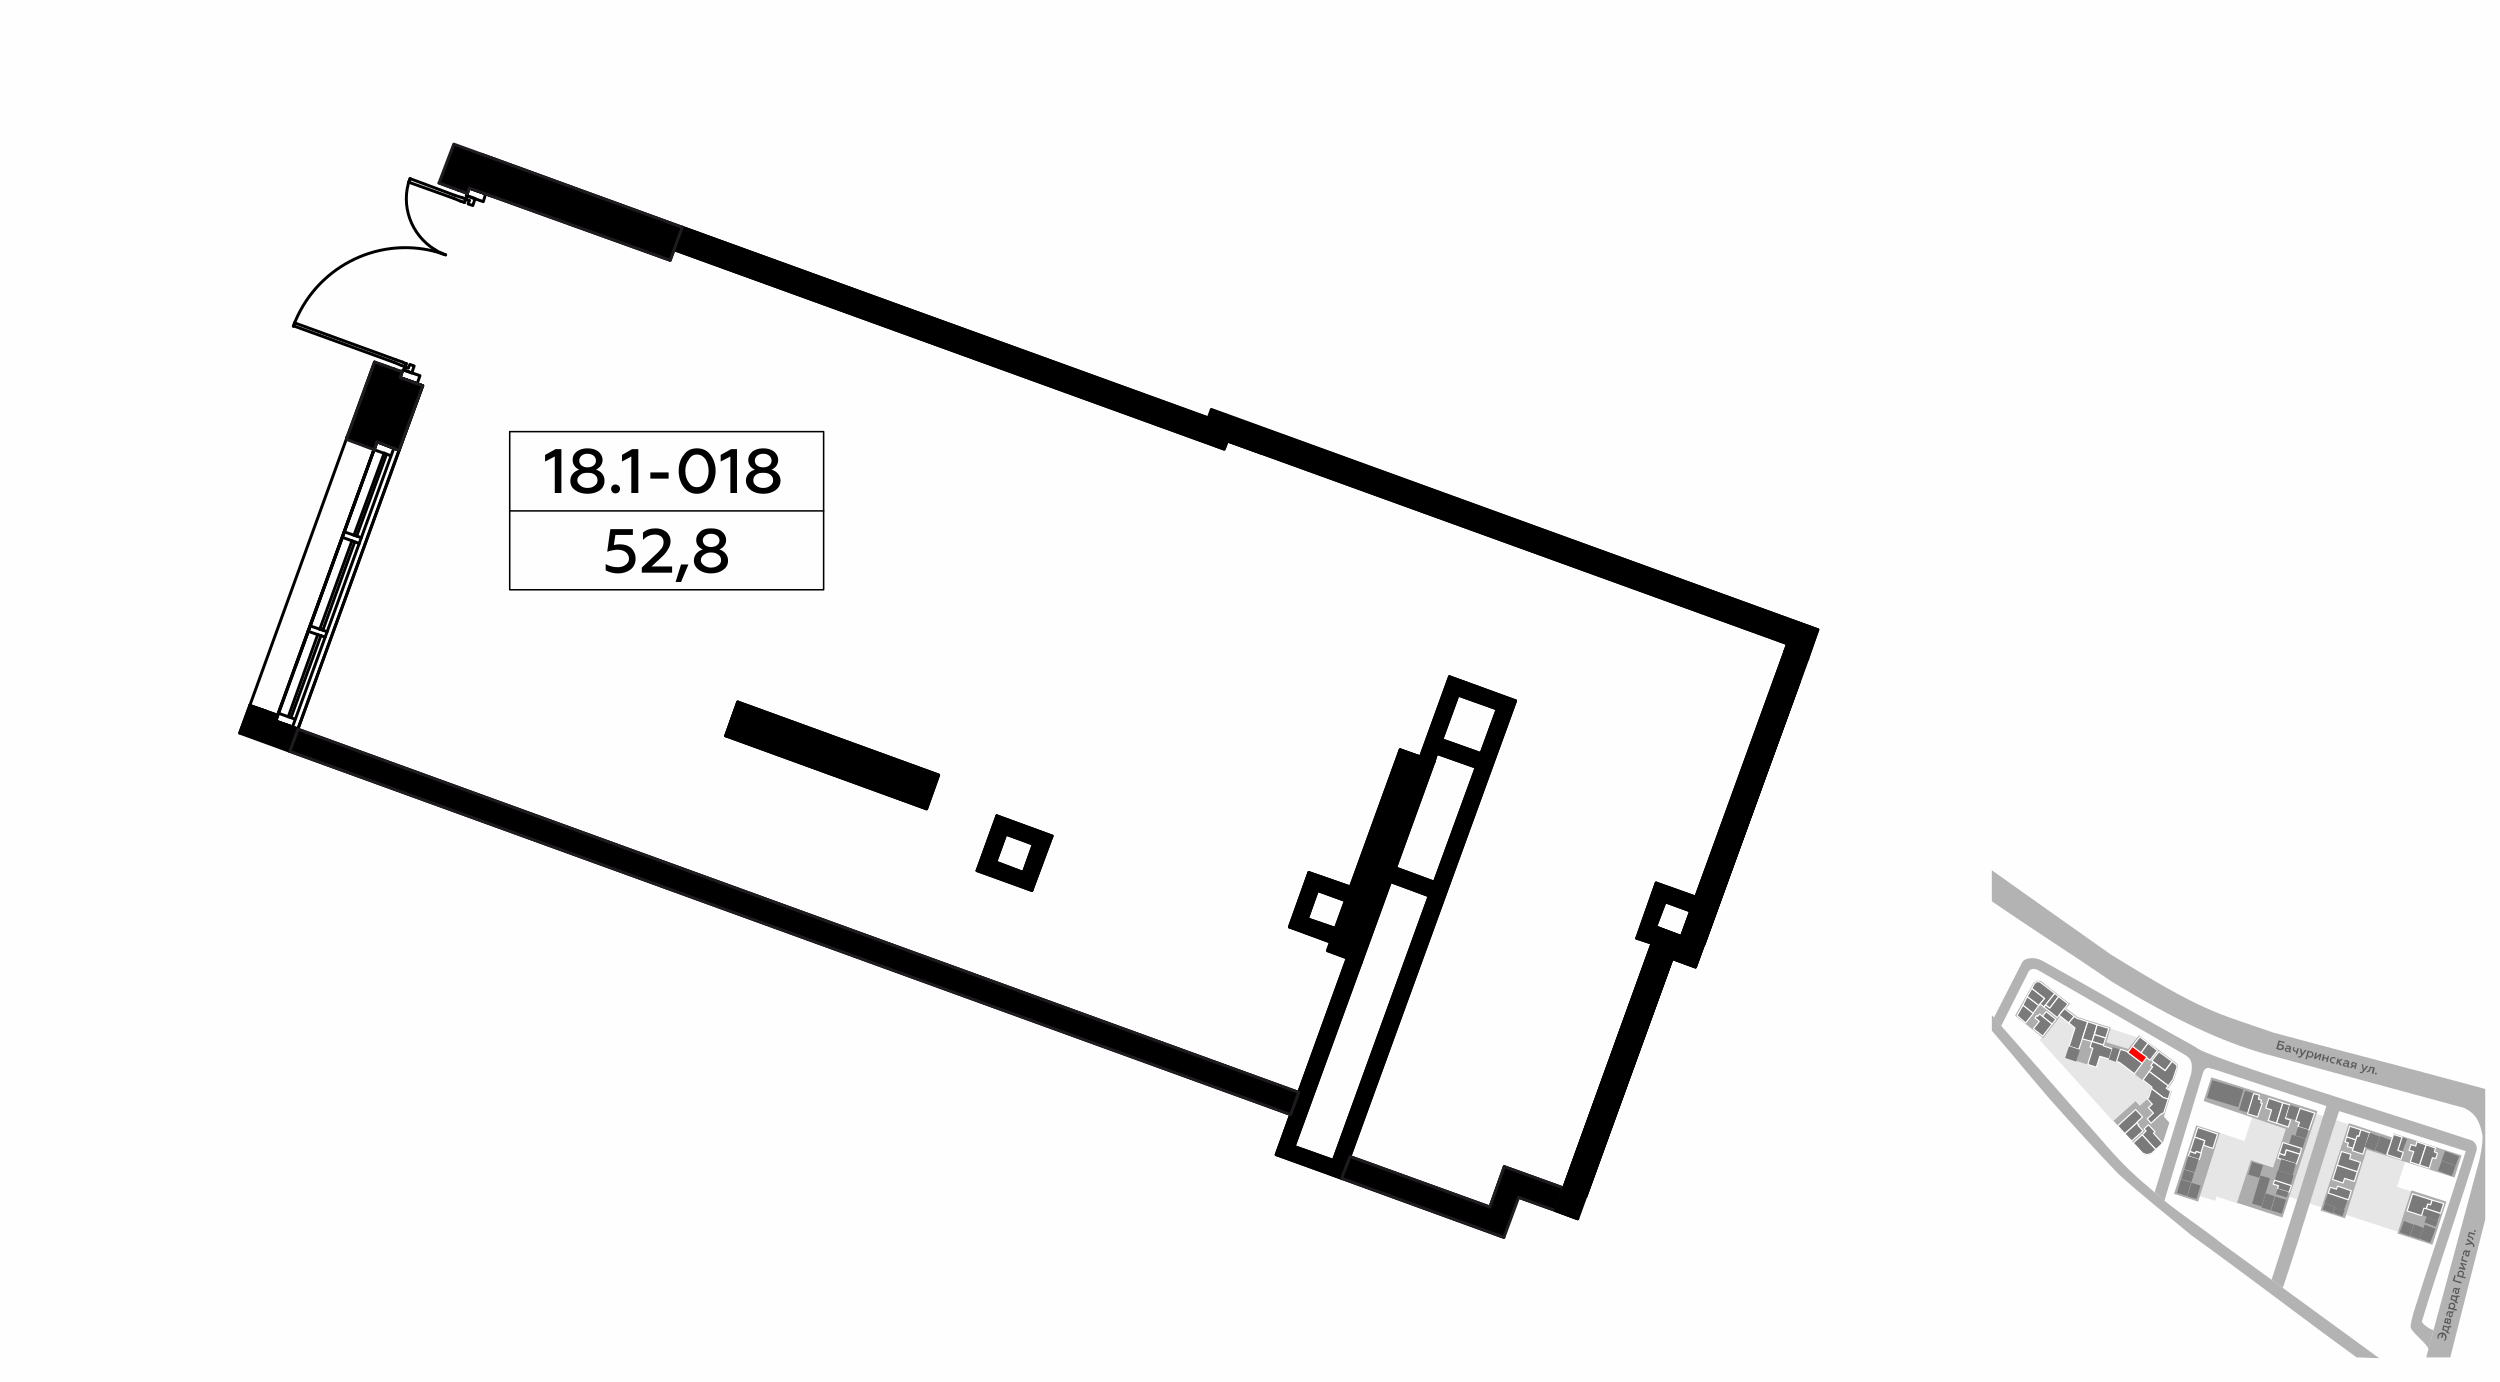 <?xml version="1.0" encoding="UTF-8"?>
<!DOCTYPE svg PUBLIC "-//W3C//DTD SVG 1.1//EN" "http://www.w3.org/Graphics/SVG/1.1/DTD/svg11.dtd">
<!-- Creator: CorelDRAW X8 -->
<svg xmlns="http://www.w3.org/2000/svg" xml:space="preserve" width="100%" height="100%" version="1.1" style="shape-rendering:geometricPrecision; text-rendering:geometricPrecision; image-rendering:optimizeQuality; fill-rule:evenodd; clip-rule:evenodd"
viewBox="0 0 6435 3556"
 xmlns:xlink="http://www.w3.org/1999/xlink">
 <defs>
  <style type="text/css">
   <![CDATA[
    .str0 {stroke:white;stroke-width:2.99;stroke-linecap:round;stroke-linejoin:round}
    .str5 {stroke:black;stroke-width:3.99;stroke-linecap:round;stroke-linejoin:round}
    .str4 {stroke:black;stroke-width:4;stroke-linecap:round;stroke-linejoin:round}
    .str3 {stroke:#1F1B20;stroke-width:7.62;stroke-linecap:round;stroke-linejoin:round}
    .str6 {stroke:black;stroke-width:7.62;stroke-linecap:round;stroke-linejoin:round}
    .str2 {stroke:black;stroke-width:7.62;stroke-linecap:round;stroke-linejoin:round}
    .str1 {stroke:#010000;stroke-width:7.62;stroke-linecap:round;stroke-linejoin:round}
    .fil1 {fill:none}
    .fil8 {fill:none;fill-rule:nonzero}
    .fil0 {fill:#FEFEFE}
    .fil9 {fill:black}
    .fil4 {fill:#7A7A7A}
    .fil3 {fill:#ADADAD}
    .fil6 {fill:#B3B3B3}
    .fil2 {fill:#E6E6E6}
    .fil5 {fill:red}
    .fil7 {fill:#5B5B5B;fill-rule:nonzero}
    .fil10 {fill:black;fill-rule:nonzero}
   ]]>
  </style>
 </defs>
 <g id="Слой_x0020_1">
  <g id="_831878216">
   <g>
    <rect class="fil0" width="6435" height="3556"/>
    <rect class="fil1" x="5127" y="2224" width="1270" height="1270"/>
    <path class="fil2" d="M5498 2833l11 12 20 -17 9 -31 -80 -62 -51 -17 -9 30 -80 -26 25 -78 -41 -33 -52 66 189 209 59 -53zm9 -161l-77 -25 -14 45 21 7 3 -7 41 13 26 -33z"/>
    <path class="fil2" d="M5711 2915l-52 163 43 13 3 -11 59 19 36 -112 68 22 9 -27 -11 -4 26 -81 -92 -30 -23 70 -66 -22zm248 -49l-69 214 93 30 69 -214 -93 -30zm211 189l23 -71 -102 -33 -56 175 145 47 34 -104 -44 -14z"/>
    <polygon class="fil3" points="5653,2897 5714,2916 5658,3093 5596,3073 "/>
    <polygon class="fil3" points="6207,3064 6297,3093 6261,3204 6171,3175 "/>
    <polygon class="fil3" points="6046,2891 6158,2928 6160,2917 6336,2974 6318,3031 6092,2959 6036,3136 5973,3116 "/>
    <polygon class="fil3" points="5692,2773 5965,2860 5875,3134 5758,3096 5794,2986 5851,3005 5884,2906 5672,2834 "/>
    <polygon class="fil3" points="5253,2525 5328,2584 5318,2595 5348,2618 5433,2645 5422,2683 5478,2700 5506,2665 5600,2735 5605,2740 5606,2747 5595,2782 5580,2802 5590,2809 5570,2874 5584,2890 5567,2942 5539,2970 5524,2974 5515,2968 5440,2885 5497,2834 5508,2846 5528,2828 5537,2798 5457,2735 5405,2719 5397,2748 5317,2722 5341,2644 5303,2616 5259,2672 5187,2614 5235,2529 5243,2524 "/>
    <polygon class="fil4 str0" points="5192,2614 5207,2587 5234,2608 5214,2633 "/>
    <polygon class="fil4 str0" points="5207,2587 5218,2565 5248,2588 5233,2608 "/>
    <polygon class="fil4 str0" points="5218,2565 5230,2544 5230,2544 5263,2570 5248,2588 "/>
    <polygon class="fil4 str0" points="5230,2544 5237,2531 5241,2528 5241,2528 5244,2527 5249,2527 5251,2528 5289,2557 5261,2592 5251,2584 5263,2570 "/>
    <polygon class="fil4 str0" points="5289,2557 5299,2565 5276,2595 5265,2587 "/>
    <path class="fil4 str0" d="M5299 2565l24 19 -28 36c0,-1 0,-1 0,-1l-34 -27 4 -5 11 8 23 -30z"/>
    <polygon class="fil4 str0" points="5267,2604 5292,2624 5282,2636 5257,2616 "/>
    <polygon class="fil4 str0" points="5282,2636 5258,2667 5234,2648 5249,2629 5238,2620 5243,2614 5245,2616 5250,2610 5257,2616 "/>
    <polygon class="fil4 str0" points="5314,2596 5339,2616 5325,2633 5300,2613 "/>
    <polygon class="fil4 str0" points="5339,2616 5346,2621 5374,2630 5351,2701 5326,2693 5341,2646 5325,2633 "/>
    <polygon class="fil4 str0" points="5374,2630 5398,2638 5385,2681 5360,2674 "/>
    <polygon class="fil4 str0" points="5398,2638 5428,2647 5420,2672 5391,2663 "/>
    <polygon class="fil4 str0" points="5391,2663 5420,2672 5414,2690 5385,2681 "/>
    <polygon class="fil4 str0" points="5374,2740 5387,2698 5380,2696 5384,2681 5385,2681 5414,2690 5414,2692 5437,2700 5429,2726 5405,2719 5396,2747 "/>
    <rect class="fil4 str0" transform="matrix(0.012 0.004 -0.004 0.012 5325.8 2693.04)" width="2330" height="2514"/>
    <rect class="fil4 str0" transform="matrix(0.012 0.004 -0.004 0.012 5438.48 2695.39)" width="1660" height="2631"/>
    <polygon class="fil4 str0" points="5458,2701 5474,2706 5514,2737 5494,2764 5456,2735 5448,2732 "/>
    <polygon class="fil5 str0" points="5477,2709 5489,2693 5526,2721 5514,2737 "/>
    <polygon class="fil4 str0" points="5489,2693 5508,2669 5529,2685 5511,2710 "/>
    <polygon class="fil4 str0" points="5529,2685 5553,2704 5534,2729 5525,2722 5526,2721 5511,2710 "/>
    <polygon class="fil4 str0" points="5573,2756 5539,2730 5557,2707 5591,2732 "/>
    <polygon class="fil4 str0" points="5591,2732 5601,2740 5603,2742 5603,2744 5604,2746 5593,2779 5581,2795 5532,2758 5541,2746 5536,2743 5543,2734 5573,2756 "/>
    <polygon class="fil4 str0" points="5532,2758 5581,2795 5576,2801 5587,2809 5581,2829 5568,2825 5538,2802 5539,2798 5516,2780 "/>
    <polygon class="fil4 str0" points="5581,2829 5570,2863 5564,2868 5563,2867 5537,2891 5527,2880 5543,2865 5530,2851 5540,2842 5527,2828 5531,2824 5538,2802 5568,2825 "/>
    <polygon class="fil4 str0" points="5547,2913 5543,2917 5566,2942 5566,2942 5564,2945 5559,2950 5549,2959 5549,2959 5514,2921 5524,2911 5519,2906 5530,2895 "/>
    <polygon class="fil4 str0" points="5549,2959 5538,2969 5531,2971 5525,2972 5517,2969 5515,2968 5491,2942 5514,2921 "/>
    <polygon class="fil4 str0" points="5516,2911 5487,2937 5469,2918 5500,2890 5505,2895 5503,2896 "/>
    <polygon class="fil4 str0" points="5469,2918 5451,2898 5451,2898 5497,2856 5515,2875 5500,2889 5500,2890 "/>
    <rect class="fil4 str0" transform="matrix(0.01 0.003 -0.003 0.01 5694.36 2780.29)" width="8039" height="4546"/>
    <rect class="fil4 str0" transform="matrix(0.01 0.003 -0.003 0.01 5778.47 2807.29)" width="2186" height="4975"/>
    <polygon class="fil4 str0" points="5801,2815 5816,2819 5813,2829 5821,2832 5819,2839 5823,2840 5811,2875 5785,2867 "/>
    <polygon class="fil4 str0" points="5839,2883 5847,2857 5832,2852 5840,2827 5876,2839 5860,2891 5838,2884 "/>
    <polygon class="fil4 str0" points="5876,2839 5894,2844 5883,2879 5896,2883 5890,2901 5860,2891 "/>
    <rect class="fil4 str0" transform="matrix(0.01 0.003 -0.003 0.01 5894.05 2844.4)" width="2450" height="3157"/>
    <polygon class="fil4 str0" points="5920,2853 5958,2865 5943,2909 5943,2909 5915,2900 5919,2889 5909,2886 "/>
    <rect class="fil4 str0" transform="matrix(0.01 0.003 -0.003 0.01 5915.36 2900.06)" width="2669" height="2264"/>
    <rect class="fil4 str0" transform="matrix(0.01 0.003 -0.003 0.01 5899.15 2920.98)" width="3493" height="2341"/>
    <polygon class="fil4 str0" points="5924,2956 5920,2971 5885,2960 5881,2974 5867,2969 5876,2941 "/>
    <polygon class="fil4 str0" points="5885,2960 5920,2971 5911,2996 5863,2981 5867,2969 5881,2974 "/>
    <rect class="fil4 str0" transform="matrix(0.01 0.003 -0.003 0.011 5872.02 2983.7)" width="3755" height="2686"/>
    <rect class="fil4 str0" transform="matrix(0.01 0.003 -0.003 0.01 5862.65 3012.91)" width="4098" height="2385"/>
    <polygon class="fil4 str0" points="5898,3052 5892,3069 5862,3060 5865,3052 5851,3048 5855,3038 "/>
    <rect class="fil4 str0" transform="matrix(0.01 0.003 -0.003 0.01 5862.38 3059.52)" width="2824" height="1431"/>
    <rect class="fil4 str0" transform="matrix(0.01 0.003 -0.003 0.01 5856.51 3079.8)" width="2768" height="3607"/>
    <rect class="fil4 str0" transform="matrix(0.01 0.003 -0.003 0.01 5832.01 3071.94)" width="2342" height="3607"/>
    <rect class="fil4 str0" transform="matrix(0.01 0.003 -0.003 0.01 5818.49 3025.75)" width="2457" height="7232"/>
    <rect class="fil4 str0" transform="matrix(0.01 0.003 -0.003 0.01 5796.8 2990.98)" width="2823" height="3236"/>
    <polygon class="fil4 str0" points="5657,2902 5708,2919 5696,2956 5672,2948 5675,2936 5649,2927 "/>
    <polygon class="fil4 str0" points="5649,2927 5675,2936 5665,2968 5653,2964 5651,2969 5637,2964 "/>
    <polygon class="fil4 str0" points="5637,2964 5651,2969 5653,2964 5666,2968 5661,2985 5633,2976 5637,2964 "/>
    <rect class="fil4 str0" transform="matrix(0.01 0.003 -0.003 0.01 5632.78 2975.78)" width="2650" height="3371"/>
    <rect class="fil4 str0" transform="matrix(0.01 0.003 -0.003 0.01 5621.93 3011.19)" width="2605" height="2370"/>
    <rect class="fil4 str0" transform="matrix(0.01 0.003 -0.003 0.01 5613.93 3035.98)" width="2609" height="3466"/>
    <rect class="fil4 str0" transform="matrix(0.01 0.003 -0.003 0.01 5640.98 3044.66)" width="2313" height="3472"/>
    <rect class="fil4 str0" transform="matrix(0.008 0.003 -0.003 0.008 5984.2 3097.25)" width="3180" height="1977"/>
    <rect class="fil4 str0" transform="matrix(0.008 0.003 -0.003 0.008 6010.64 3106.14)" width="3053" height="1937"/>
    <rect class="fil4 str0" transform="matrix(0.008 0.003 -0.003 0.008 5992.94 3070.94)" width="6205" height="3200"/>
    <polygon class="fil4 str0" points="6045,3088 6044,3088 5993,3071 5998,3056 6014,3061 6017,3053 6052,3065 "/>
    <polygon class="fil4 str0" points="6035,3033 6031,3045 6004,3036 6016,2999 6068,3016 6060,3041 "/>
    <polygon class="fil4 str0" points="6068,3016 6016,2999 6027,2964 6051,2971 6048,2983 6076,2992 "/>
    <polygon class="fil4 str0" points="6064,2934 6057,2956 6042,2951 6045,2942 6036,2939 6040,2926 "/>
    <polygon class="fil4 str0" points="6040,2926 6048,2899 6077,2908 6072,2925 6068,2924 6064,2934 "/>
    <polygon class="fil4 str0" points="6077,2908 6100,2916 6082,2971 6055,2962 6067,2924 6072,2925 "/>
    <rect class="fil4 str0" transform="matrix(0.008 0.003 -0.003 0.008 6100.02 2915.89)" width="3215" height="4557"/>
    <rect class="fil4 str0" transform="matrix(0.008 0.003 -0.003 0.008 6126.86 2924.54)" width="3466" height="4557"/>
    <rect class="fil4 str0" transform="matrix(0.008 0.003 -0.003 0.008 6182.74 2927.1)" width="1627" height="4054"/>
    <polygon class="fil4 str0" points="6183,2927 6172,2961 6186,2966 6180,2984 6144,2972 6161,2920 "/>
    <polygon class="fil4 str0" points="6213,2964 6201,2961 6206,2946 6218,2950 6221,2939 6245,2947 6228,2999 6204,2991 "/>
    <polygon class="fil4 str0" points="6245,2947 6269,2955 6266,2965 6274,2968 6270,2982 6261,2980 6253,3007 6228,2999 "/>
    <rect class="fil4 str0" transform="matrix(0.008 0.003 -0.003 0.008 6293.62 2962.85)" width="4499" height="3010"/>
    <rect class="fil4 str0" transform="matrix(0.008 0.003 -0.003 0.008 6285.14 2987.86)" width="4446" height="3223"/>
    <rect class="fil4 str0" transform="matrix(0.008 0.003 -0.003 0.008 6239.41 3109.62)" width="5148" height="2166"/>
    <polygon class="fil4 str0" points="6282,3123 6245,3111 6249,3099 6256,3101 6260,3089 6290,3098 "/>
    <polygon class="fil4 str0" points="6260,3089 6256,3101 6249,3099 6245,3111 6239,3110 6233,3129 6196,3117 6210,3073 "/>
    <rect class="fil4 str0" transform="matrix(0.008 0.003 -0.003 0.008 6246.2 3131.77)" width="3637" height="1854"/>
    <rect class="fil4 str0" transform="matrix(0.008 0.003 -0.003 0.008 6241.21 3152.21)" width="3463" height="4518"/>
    <rect class="fil4 str0" transform="matrix(0.008 0.003 -0.003 0.008 6214.03 3151.5)" width="2974" height="3644"/>
    <rect class="fil4 str0" transform="matrix(0.008 0.003 -0.003 0.008 6187.79 3142.85)" width="3150" height="3666"/>
    <path class="fil6" d="M5127 2320c103,71 203,134 306,205 170,104 291,157 391,186l519 141c21,11 37,22 46,66 3,7 0,35 -6,64l-138 512 62 0 90 -355 0 -336c-228,-62 -368,-97 -545,-145 -149,-52 -177,-51 -420,-202 -102,-72 -204,-144 -305,-216 0,27 0,54 0,80z"/>
    <path class="fil6" d="M5127 2613c94,107 188,214 282,321 40,47 77,85 122,122 68,62 123,93 192,148 134,97 268,195 401,292 -15,0 -42,-2 -58,-2 -145,-105 -279,-209 -425,-314 -62,-52 -126,-101 -190,-160 -59,-62 -110,-118 -175,-191 -51,-59 -98,-117 -149,-176 0,-13 0,-26 0,-40z"/>
    <path class="fil6" d="M5546 3069c30,-99 63,-206 94,-305 5,-29 0,-40 -18,-50 -124,-72 -247,-143 -371,-214 -12,-8 -23,-8 -29,0l-71 141 -19 -21c24,-48 49,-95 73,-143 7,-12 32,-15 52,-4 128,71 251,143 380,214 53,29 62,59 57,64 -14,-5 -20,-1 -24,12l-99 328 -25 -22z"/>
    <path class="fil6" d="M5645 2692c28,29 475,163 716,243 9,3 16,14 14,25 -32,110 -106,324 -141,441 -2,6 27,25 30,22 -3,12 -9,38 -13,50 -3,-15 -48,-46 -46,-59 0,-9 7,-32 7,-34 49,-156 86,-261 135,-417 -109,-34 -217,-69 -326,-103 -51,150 -94,305 -145,455 -9,-6 -20,-14 -29,-21 48,-148 94,-295 141,-447 -108,-35 -216,-71 -324,-106 -2,-8 -4,-15 -6,-23 -7,-10 -6,-16 -13,-26z"/>
    <path class="fil7" d="M5869 2703c2,0 4,0 6,-1 2,-1 3,-2 4,-4 0,-3 0,-5 -1,-6 -1,-2 -3,-3 -6,-4l-6 -1 2 -5 12 3 1 -3 -16 -4 -6 22 10 3zm-3 -13l5 1c3,1 5,3 4,6 -1,2 -3,3 -6,2l-5 -1 2 -8z"/>
    <path id="1" class="fil7" d="M5896 2707c0,0 -1,-1 -1,-2l2 -6c1,-4 -1,-7 -6,-8 -2,0 -4,0 -6,0l-1 3c2,0 4,0 6,0 3,1 4,2 3,5l0 0c-1,-1 -3,-2 -4,-2 -2,-1 -4,0 -5,0 -2,1 -3,2 -3,3 0,2 0,4 1,5 0,1 2,2 3,2 3,1 5,1 7,-1 0,2 1,3 3,3 0,1 1,1 2,0l0 -2c0,0 0,0 -1,0zm-4 -3c-1,1 -3,1 -5,1 -2,-1 -3,-2 -3,-4 1,-1 2,-2 5,-1 1,0 2,1 4,2l-1 2z"/>
    <path id="2" class="fil7" d="M5913 2714l4 -16 -3 -1 -2 7c-1,1 -3,1 -4,0 -3,-1 -3,-2 -3,-5l1 -4 -3 0 -1 4c-1,4 0,7 5,8 1,0 3,1 4,0l-2 6 4 1z"/>
    <path id="3" class="fil7" d="M5918 2722c2,1 5,0 7,-3l12 -16 -4 -1 -7 10 -2 -12 -4 -1 3 17c-2,2 -3,3 -5,3 -1,0 -2,-1 -2,-1l-1 3c1,0 1,1 3,1z"/>
    <path id="4" class="fil7" d="M5949 2706c-2,-1 -4,0 -6,1l1 -2 -4 -1 -6 22 4 1 2 -9c1,2 3,4 5,4 2,1 4,1 6,-1 2,-1 3,-3 4,-5 0,-2 0,-4 -1,-6 -1,-2 -3,-3 -5,-4zm-2 3c2,0 3,1 4,2 0,1 1,3 0,4 0,2 -1,3 -2,4 -1,0 -3,1 -4,0 -2,0 -4,-2 -4,-4l1 -5c1,-1 3,-2 5,-1z"/>
    <polygon id="5" class="fil7" points="5960,2726 5971,2717 5968,2728 5971,2729 5976,2713 5972,2712 5961,2721 5964,2710 5960,2709 5956,2725 "/>
    <polygon id="6" class="fil7" points="5980,2731 5982,2724 5989,2726 5988,2733 5991,2734 5995,2718 5992,2717 5990,2723 5982,2721 5984,2715 5980,2714 5976,2730 "/>
    <path id="7" class="fil7" d="M6003 2737c2,1 4,1 6,0l0 -3c-1,1 -3,1 -4,0 -2,0 -3,-1 -4,-2 -1,-1 -1,-3 0,-4 0,-2 1,-3 2,-4 1,0 3,0 4,0 2,0 3,1 4,2l1 -3c-1,-1 -3,-2 -4,-2 -3,-1 -5,0 -7,1 -2,1 -3,2 -4,5 -1,2 0,4 1,6 1,2 3,4 5,4z"/>
    <polygon id="8" class="fil7" points="6016,2740 6018,2733 6023,2742 6028,2743 6022,2732 6031,2727 6026,2726 6019,2730 6020,2725 6017,2724 6013,2739 "/>
    <path id="9" class="fil7" d="M6046 2745c-1,0 -1,-1 -1,-2l2 -6c1,-4 -2,-7 -6,-8 -2,0 -4,0 -6,0l-1 3c2,0 4,0 5,0 3,1 5,2 4,5l0 1c-1,-2 -3,-2 -5,-3 -2,0 -3,0 -5,0 -1,1 -2,2 -2,4 -1,1 -1,3 0,4 1,1 2,2 4,2 2,1 5,1 6,-1 0,2 1,3 3,4 1,0 2,0 2,0l1 -3c0,0 -1,0 -1,0zm-4 -3c-2,1 -3,1 -5,1 -2,-1 -3,-2 -3,-4 0,-1 2,-2 4,-1 2,0 3,1 4,2l0 2z"/>
    <path id="10" class="fil7" d="M6052 2749l6 -4 3 1 -1 5 3 1 4 -15 -8 -3c-4,-1 -6,1 -7,4 -1,2 0,4 2,5l-6 5 4 1zm6 -7c-2,0 -3,-2 -3,-3 1,-2 2,-2 4,-2l4 1 -1 5 -4 -1z"/>
    <path id="11" class="fil7" d="M6076 2762c3,1 5,0 8,-3l12 -15 -4 -1 -8 10 -1 -13 -4 -1 3 17c-2,3 -4,4 -5,3 -1,0 -2,0 -2,-1l-1 3c0,1 1,1 2,1z"/>
    <path id="12" class="fil7" d="M6108 2750l-3 13 4 1 4 -16 -13 -3 -1 5c-2,5 -3,7 -6,7 0,0 0,0 0,-1l-1 3c0,1 1,1 1,1 3,0 5,-1 7,-3 1,-2 1,-4 2,-6l0 -2 6 1z"/>
    <path id="13" class="fil7" d="M6115 2766c1,0 2,-1 3,-2 0,-1 -1,-3 -2,-3 -1,0 -2,0 -3,2 0,1 1,2 2,3z"/>
    <path class="fil7" d="M6297 3445c1,-3 1,-6 -1,-9 -1,-3 -4,-5 -7,-6 -3,-1 -6,0 -9,1 -3,2 -5,4 -6,8 0,2 0,4 0,6l4 1c-1,-2 -1,-4 -1,-6 1,-2 2,-4 4,-5 1,-1 3,-1 5,-1l-3 9 4 1 2 -9c2,0 4,2 4,4 1,1 1,3 1,5 -1,3 -2,5 -4,6l4 1c1,-1 2,-3 3,-6z"/>
    <path id="1" class="fil7" d="M6305 3430l-4 -1 4 -13 4 1 1 -3 -7 -2 -1 3 -13 -4 -3 12c3,1 6,2 8,3 1,1 3,2 4,3l-1 2 8 2 0 -3zm-6 -4c-2,-2 -5,-4 -9,-5l1 -6 10 3 -2 8z"/>
    <path id="2" class="fil7" d="M6309 3400c1,-3 0,-6 -3,-6 -2,-1 -3,0 -5,2 0,-2 -1,-3 -2,-3 -3,-1 -5,0 -6,3l-2 9 16 4 2 -9zm-8 4l1 -5c1,-2 2,-2 3,-2 1,0 2,2 1,3l-1 5 -4 -1zm-6 -2l1 -4c0,-2 1,-2 2,-2 1,0 2,2 1,3l-1 4 -3 -1z"/>
    <path id="3" class="fil7" d="M6313 3376c0,0 -1,1 -2,0l-6 -1c-3,-1 -6,1 -8,5 0,3 0,5 0,6l3 1c0,-2 0,-3 0,-5 1,-3 2,-4 5,-4l1 1c-2,1 -2,2 -3,4 0,2 0,3 0,5 1,1 2,2 3,3 2,0 3,0 5,-1 1,-1 2,-2 2,-4 1,-2 1,-4 -1,-6 2,0 3,-1 4,-3 0,0 0,-1 0,-2l-3 0c0,0 0,0 0,1zm-3 4c1,1 1,3 1,5 -1,2 -2,3 -4,2 -1,0 -2,-2 -1,-4 0,-1 1,-3 2,-4l2 1z"/>
    <path id="4" class="fil7" d="M6303 3359c0,2 0,4 1,6l-2 -1 -1 4 22 6 1 -4 -8 -2c2,-1 3,-2 4,-5 0,-2 0,-4 -1,-6 -1,-2 -3,-3 -5,-4 -3,0 -5,0 -7,1 -2,1 -3,2 -4,5zm3 1c0,-1 1,-2 3,-3 1,-1 2,-1 4,0 1,0 2,1 3,2 1,1 1,3 0,4 0,2 -2,4 -4,4l-4 -1c-2,-2 -2,-4 -2,-6z"/>
    <path id="5" class="fil7" d="M6327 3352l-4 -1 3 -13 5 1 0 -3 -7 -2 -1 2 -12 -3 -4 12c4,1 6,2 8,3 2,1 3,2 4,3l0 2 7 2 1 -3zm-7 -5c-2,-1 -5,-3 -9,-4l2 -6 9 3 -2 7z"/>
    <path id="6" class="fil7" d="M6329 3316c0,0 -1,1 -2,1l-5 -2c-4,-1 -7,1 -8,5 -1,3 -1,5 -1,7l3 0c0,-1 0,-3 0,-5 1,-3 3,-4 5,-4l1 1c-1,1 -2,2 -3,4 0,2 0,4 0,5 1,2 2,3 4,3 1,0 3,0 4,-1 1,0 2,-2 3,-3 0,-3 0,-5 -1,-7 1,0 2,-1 3,-2 0,-1 0,-2 0,-3l-3 0c1,0 1,0 0,1zm-3 4c1,1 1,3 1,5 -1,2 -2,3 -3,3 -2,-1 -2,-2 -2,-5 1,-1 1,-3 2,-4l2 1z"/>
    <polygon id="7" class="fil7" points="6336,3300 6318,3295 6321,3283 6318,3282 6313,3297 6335,3304 "/>
    <path id="8" class="fil7" d="M6326 3276c-1,2 0,4 1,6l-2 -1 -1 4 22 6 1 -3 -9 -3c2,-1 4,-2 4,-5 1,-2 1,-4 -1,-6 -1,-2 -2,-3 -5,-3 -2,-1 -4,-1 -6,0 -2,1 -3,3 -4,5zm3 2c0,-2 1,-3 2,-4 2,0 3,0 4,0 2,0 3,1 4,2 0,2 0,3 0,4 0,2 -2,4 -4,4l-5 -1c-1,-1 -2,-3 -1,-5z"/>
    <polygon id="9" class="fil7" points="6346,3266 6338,3254 6348,3257 6349,3254 6334,3250 6333,3253 6341,3264 6330,3261 6329,3265 6345,3269 "/>
    <polygon id="10" class="fil7" points="6351,3246 6339,3242 6341,3233 6338,3233 6335,3245 6350,3249 "/>
    <path id="11" class="fil7" d="M6356 3219c0,1 -1,1 -2,1l-6 -2c-4,-1 -7,2 -8,6 0,2 -1,4 0,6l3 1c-1,-2 -1,-4 0,-6 1,-3 2,-4 5,-3l0 0c-1,1 -2,3 -2,5 -1,1 -1,3 0,4 1,2 2,3 3,3 2,1 3,1 5,0 1,-1 2,-2 2,-4 1,-2 1,-5 -1,-6 2,0 3,-1 3,-3 1,-1 1,-2 0,-2l-2 -1c0,0 0,1 0,1zm-3 4c1,2 1,3 0,5 0,2 -1,3 -3,3 -2,-1 -2,-2 -1,-4 0,-2 1,-3 2,-4l2 0z"/>
    <path id="12" class="fil7" d="M6369 3207c1,-2 -1,-4 -3,-7l-15 -12 -2 4 10 7 -12 2 -1 4 17 -3c2,2 3,3 3,5 -1,1 -1,2 -2,2l3 1c1,0 1,-1 2,-3z"/>
    <path id="13" class="fil7" d="M6357 3175l13 4 1 -4 -16 -4 -3 13 5 1c5,2 7,3 6,5 0,1 0,1 0,1l3 1c0,0 0,-1 0,-1 1,-3 0,-5 -3,-7 -1,-1 -3,-1 -5,-2l-2 -1 1 -6z"/>
    <path id="14" class="fil7" d="M6373 3169c0,-1 -1,-2 -2,-3 -1,0 -3,1 -3,2 0,1 0,2 2,3 1,0 2,-1 3,-2z"/>
   </g>
   <g>
    <line class="fil8 str1" x1="4386" y1="2431" x2="4631" y2= "1754" />
    <line class="fil8 str1" x1="4328" y1="2411" x2="4595" y2= "1675" />
    <line class="fil8 str1" x1="4595" y1="1675" x2="4653" y2= "1696" />
    <line class="fil8 str1" x1="4004" y1="3116" x2="4061" y2= "3137" />
    <line class="fil8 str1" x1="4004" y1="3116" x2="4267" y2= "2388" />
    <line class="fil8 str1" x1="4304" y1="2467" x2="4081" y2= "3080" />
    <line class="fil8 str1" x1="1265" y1="504" x2="1208" y2= "484" />
    <line class="fil8 str1" x1="4082" y1="3080" x2="4304" y2= "2467" />
    <line class="fil8 str1" x1="4267" y1="2388" x2="4328" y2= "2411" />
    <polyline class="fil8 str1" points="4304,2467 4364,2489 4631,1754 "/>
    <line class="fil8 str1" x1="710" y1="1856" x2="970" y2= "1138" />
    <polyline class="fil8 str1" points="1030,972 1088,993 746,1934 "/>
    <path class="fil8 str1" d="M3159 1135l86 31m-73 -68l-13 37"/>
    <path class="fil8 str1" d="M1725 670l31 -85 -517 -188m-31 87l517 186"/>
    <line class="fil8 str1" x1="1899" y1="1807" x2="1868" y2= "1894" />
    <polyline class="fil8 str1" points="2385,2082 2416,1995 1899,1807 1868,1894 2385,2082 "/>
    <line class="fil8 str1" x1="3691" y1="1961" x2="3604" y2= "1930" />
    <polyline class="fil8 str1" points="3417,2447 3503,2479 3691,1961 3604,1930 3417,2447 "/>
    <line class="fil8 str1" x1="746" y1="1934" x2="767" y2= "1876" />
    <line class="fil8 str1" x1="1088" y1="993" x2="1027" y2= "1159" />
    <line class="fil8 str1" x1="1088" y1="993" x2="1030" y2= "972" />
    <line class="fil8 str1" x1="3343" y1="2812" x2="709" y2= "1856" />
    <line class="fil8 str1" x1="1027" y1="1159" x2="970" y2= "1137" />
    <line class="fil8 str1" x1="3872" y1="3003" x2="4024" y2= "3058" />
    <polyline class="fil8 str1" points="4024,3058 4004,3116 3909,3082 "/>
    <polyline class="fil8 str1" points="3475,2977 3835,3107 3872,3003 "/>
    <line class="fil8 str1" x1="3323" y1="2869" x2="746" y2= "1934" />
    <line class="fil8 str1" x1="4679" y1="1621" x2="4652" y2= "1696" />
    <polyline class="fil8 str1" points="4652,1696 4595,1675 4601,1657 "/>
    <line class="fil8 str1" x1="3266" y1="1109" x2="4679" y2= "1621" />
    <polyline class="fil8 str1" points="4601,1657 3245,1166 3266,1109 "/>
    <line class="fil8 str1" x1="1756" y1="585" x2="3172" y2= "1099" />
    <polyline class="fil8 str1" points="3172,1099 3151,1156 1736,643 1756,585 "/>
    <line class="fil8 str1" x1="1208" y1="484" x2="1265" y2= "504" />
    <line class="fil8 str1" x1="1088" y1="993" x2="1030" y2= "972" />
    <line class="fil8 str1" x1="4631" y1="1754" x2="4386" y2= "2431" />
    <line class="fil8 str1" x1="965" y1="1151" x2="762" y2= "1712" />
    <line class="fil8 str1" x1="1030" y1="972" x2="1035" y2= "957" />
    <line class="fil8 str1" x1="965" y1="1151" x2="970" y2= "1137" />
    <line class="fil8 str1" x1="1203" y1="498" x2="1208" y2= "484" />
    <polyline class="fil8 str1" points="1001,946 1015,950 1015,950 "/>
    <line class="fil8 str1" x1="1015" y1="950" x2="1016" y2= "951" />
    <line class="fil8 str1" x1="1016" y1="951" x2="1035" y2= "957" />
    <polyline class="fil8 str1" points="1169,485 1181,490 1181,490 "/>
    <line class="fil8 str1" x1="1181" y1="490" x2="1183" y2= "490" />
    <line class="fil8 str1" x1="1183" y1="490" x2="1203" y2= "498" />
    <line class="fil8 str1" x1="2515" y1="2241" x2="2566" y2= "2100" />
    <line class="fil8 str1" x1="2589" y1="2147" x2="2563" y2= "2219" />
    <line class="fil8 str1" x1="2515" y1="2241" x2="2656" y2= "2292" />
    <line class="fil8 str1" x1="2563" y1="2219" x2="2634" y2= "2246" />
    <line class="fil8 str1" x1="2708" y1="2152" x2="2656" y2= "2292" />
    <line class="fil8 str1" x1="2634" y1="2246" x2="2660" y2= "2173" />
    <line class="fil8 str1" x1="4263" y1="2273" x2="4364" y2= "2309" />
    <polyline class="fil8 str1" points="4364,2309 4352,2345 4286,2321 4259,2392 "/>
    <line class="fil8 str1" x1="4253" y1="2428" x2="4213" y2= "2415" />
    <polyline class="fil8 str1" points="4259,2392 4265,2395 4253,2428 "/>
    <line class="fil8 str1" x1="4213" y1="2415" x2="4263" y2= "2273" />
    <line class="fil8 str1" x1="3731" y1="1742" x2="3901" y2= "1804" />
    <line class="fil8 str1" x1="3854" y1="1825" x2="3753" y2= "1789" />
    <line class="fil8 str1" x1="3656" y1="1949" x2="3731" y2= "1742" />
    <line class="fil8 str1" x1="3753" y1="1789" x2="3711" y2= "1904" />
    <polyline class="fil8 str1" points="3698,1939 3691,1961 3656,1949 "/>
    <line class="fil8 str1" x1="3901" y1="1804" x2="3454" y2= "3034" />
    <line class="fil8 str1" x1="3432" y1="2987" x2="3679" y2= "2306" />
    <line class="fil8 str1" x1="3692" y1="2271" x2="3800" y2= "1975" />
    <line class="fil8 str1" x1="3812" y1="1940" x2="3854" y2= "1825" />
    <line class="fil8 str1" x1="3369" y1="2246" x2="3475" y2= "2283" />
    <polyline class="fil8 str1" points="3475,2283 3463,2318 3391,2292 3365,2365 "/>
    <line class="fil8 str1" x1="3425" y1="2425" x2="3319" y2= "2386" />
    <polyline class="fil8 str1" points="3365,2365 3438,2390 3425,2425 "/>
    <line class="fil8 str1" x1="3319" y1="2386" x2="3369" y2= "2246" />
    <line class="fil8 str1" x1="3331" y1="2951" x2="3432" y2= "2987" />
    <line class="fil8 str1" x1="1051" y1="947" x2="1042" y2= "945" />
    <polyline class="fil8 str1" points="1051,947 1055,938 1066,942 1060,960 1040,952 1046,936 "/>
    <line class="fil8 str1" x1="1019" y1="926" x2="1036" y2= "932" />
    <line class="fil8 str1" x1="758" y1="831" x2="1019" y2= "926" />
    <line class="fil8 str1" x1="1036" y1="932" x2="1042" y2= "935" />
    <line class="fil8 str1" x1="1042" y1="935" x2="1046" y2= "936" />
    <line class="fil8 str1" x1="756" y1="839" x2="758" y2= "831" />
    <line class="fil8 str1" x1="1034" y1="941" x2="1015" y2= "933" />
    <line class="fil8 str1" x1="1040" y1="943" x2="1034" y2= "941" />
    <line class="fil8 str1" x1="1015" y1="933" x2="756" y2= "839" />
    <line class="fil8 str1" x1="1042" y1="945" x2="1040" y2= "943" />
    <path class="fil8 str1" d="M1138 653c-6,-2 -13,-4 -19,-6"/>
    <path class="fil8 str1" d="M1144 655c-2,-1 -4,-1 -6,-2"/>
    <path class="fil8 str1" d="M1119 647c-153,-39 -310,45 -364,193"/>
    <path class="fil8 str1" d="M1147 656c-1,0 -2,-1 -3,-1"/>
    <line class="fil8 str1" x1="1208" y1="516" x2="1199" y2= "513" />
    <polyline class="fil8 str1" points="1208,516 1205,525 1217,529 1223,511 1203,504 1196,521 "/>
    <line class="fil8 str1" x1="1169" y1="511" x2="1186" y2= "518" />
    <line class="fil8 str1" x1="1052" y1="469" x2="1169" y2= "511" />
    <line class="fil8 str1" x1="1186" y1="518" x2="1193" y2= "520" />
    <line class="fil8 str1" x1="1193" y1="520" x2="1196" y2= "521" />
    <line class="fil8 str1" x1="1056" y1="460" x2="1052" y2= "469" />
    <line class="fil8 str1" x1="1190" y1="509" x2="1171" y2= "503" />
    <line class="fil8 str1" x1="1196" y1="511" x2="1190" y2= "509" />
    <line class="fil8 str1" x1="1171" y1="503" x2="1056" y2= "460" />
    <line class="fil8 str1" x1="1199" y1="513" x2="1196" y2= "511" />
    <path class="fil8 str1" d="M1120 643c6,4 12,7 18,9"/>
    <path class="fil8 str1" d="M1055 460c-25,69 3,145 65,183"/>
    <path class="fil8 str1" d="M1138 653c2,0 4,1 6,2"/>
    <path class="fil8 str1" d="M1144 655c1,0 2,1 3,1"/>
    <polyline class="fil8 str1" points="1074,987 1030,972 1037,952 1081,967 1074,987 "/>
    <polyline class="fil8 str1" points="1250,499 1208,484 1200,504 1244,519 1250,499 "/>
    <polyline class="fil8 str1" points="970,1137 1027,1159 767,1876 709,1856 970,1137 "/>
    <line class="fil8 str1" x1="749" y1="1847" x2="826" y2= "1636" />
    <line class="fil8 str1" x1="742" y1="1845" x2="818" y2= "1633" />
    <line class="fil8 str1" x1="759" y1="1851" x2="717" y2= "1836" />
    <line class="fil8 str1" x1="793" y1="1625" x2="837" y2= "1640" />
    <polyline class="fil8 str1" points="709,1856 753,1871 1014,1153 970,1137 709,1856 "/>
    <line class="fil8 str1" x1="831" y1="1622" x2="913" y2= "1395" />
    <line class="fil8 str1" x1="823" y1="1620" x2="906" y2= "1392" />
    <line class="fil8 str1" x1="842" y1="1626" x2="798" y2= "1611" />
    <line class="fil8 str1" x1="925" y1="1399" x2="881" y2= "1383" />
    <line class="fil8 str1" x1="918" y1="1380" x2="995" y2= "1169" />
    <line class="fil8 str1" x1="911" y1="1378" x2="989" y2= "1166" />
    <line class="fil8 str1" x1="964" y1="1158" x2="1006" y2= "1173" />
    <line class="fil8 str1" x1="930" y1="1384" x2="886" y2= "1369" />
    <line class="fil8 str1" x1="617" y1="1887" x2="643" y2= "1816" />
    <line class="fil8 str1" x1="643" y1="1816" x2="893" y2= "1126" />
    <line class="fil8 str1" x1="964" y1="932" x2="893" y2= "1126" />
    <line class="fil8 str1" x1="1001" y1="945" x2="964" y2= "932" />
    <line class="fil8 str1" x1="1168" y1="485" x2="1130" y2= "471" />
    <line class="fil8 str1" x1="686" y1="1831" x2="643" y2= "1816" />
    <line class="fil8 str1" x1="714" y1="1841" x2="643" y2= "1816" />
    <line class="fil8 str1" x1="965" y1="1151" x2="893" y2= "1126" />
    <line class="fil8 str1" x1="893" y1="1126" x2="965" y2= "1151" />
    <line class="fil8 str1" x1="2660" y1="2173" x2="2589" y2= "2147" />
    <line class="fil8 str1" x1="2566" y1="2100" x2="2708" y2= "2152" />
    <line class="fil8 str1" x1="3285" y1="2972" x2="3468" y2= "2466" />
    <polyline class="fil8 str1" points="3468,2466 3503,2479 3331,2951 "/>
    <line class="fil8 str1" x1="3285" y1="2972" x2="3871" y2= "3185" />
    <line class="fil8 str1" x1="3592" y1="2234" x2="3692" y2= "2271" />
    <polyline class="fil8 str1" points="3679,2306 3579,2269 3592,2234 "/>
    <line class="fil8 str1" x1="3711" y1="1904" x2="3812" y2= "1940" />
    <line class="fil8 str1" x1="3800" y1="1975" x2="3698" y2= "1939" />
    <line class="fil8 str1" x1="4516" y1="2070" x2="4506" y2= "2099" />
    <path class="fil1 str2" d="M4082 3080l222 -613 60 22 146 -402 6 -17 115 -316m21 -58l-57 -21 -267 736 -61 -23 -2 6 -12 34 -249 688 57 21"/>
    <path class="fil9 str2" d="M3331 2951l172 -472 -35 -13 -146 403 -37 103 169 61 447 -1229 -170 -62 -75 207 35 12 7 -22 102 36 -108 296 -100 -37 -13 35 100 37 -247 681 -101 -36zm481 -1011l-101 -36 42 -115 101 36 -42 115z"/>
    <polygon class="fil9 str3" points="3475,2977 3835,3107 3872,3003 4025,3058 4004,3116 3909,3082 3871,3185 3454,3033 3457,3023 "/>
    <polygon class="fil9 str2" points="617,1887 746,1934 767,1877 710,1856 714,1841 686,1831 643,1816 "/>
    <polygon class="fil9 str2" points="1868,1894 2385,2082 2416,1995 1899,1807 "/>
    <path class="fil9 str2" d="M2566 2100l-51 141 141 51 52 -140 -142 -52zm23 47l71 26 -26 73 -71 -27 26 -72z"/>
    <polygon class="fil9 str2" points="3369,2246 3319,2386 3425,2425 3437,2390 3365,2365 3391,2292 3463,2318 3475,2283 "/>
    <polygon class="fil9 str2" points="3604,1930 3437,2390 3438,2390 3425,2425 3425,2425 3417,2447 3503,2479 3691,1961 3656,1949 3656,1949 "/>
    <polygon class="fil9 str3" points="767,1877 3343,2812 3322,2869 746,1934 "/>
    <polygon class="fil9 str2" points="4364,2309 4263,2273 4213,2415 4252,2428 4265,2394 4259,2392 4286,2321 4352,2345 "/>
    <polygon class="fil9 str2" points="4595,1675 4653,1696 4679,1621 3118,1054 3097,1112 4601,1657 "/>
    <polygon class="fil9 str2" points="3172,1098 1756,585 1736,643 3151,1156 3159,1135 3159,1135 "/>
    <polyline class="fil1 str2" points="3172,1098 3159,1135 3245,1166 "/>
    <polygon class="fil9 str3" points="964,932 1035,957 1030,972 1088,993 1027,1159 970,1137 964,1158 892,1131 "/>
    <polygon class="fil9 str3" points="1168,371 1756,585 1725,670 1208,484 1203,498 1130,471 "/>
    <g>
     <rect class="fil1 str4" x="1312" y="1111" width="808" height="407"/>
     <polygon class="fil10" points="1445,1269 1445,1156 1430,1156 1403,1171 1403,1188 1428,1175 1428,1269 "/>
     <path id="1" class="fil10" d="M1534 1209c10,-5 17,-14 17,-25 0,-9 -4,-16 -11,-22 -7,-5 -16,-8 -28,-8 -11,0 -20,3 -27,8 -8,6 -11,13 -11,22 0,11 6,20 17,25 -14,4 -23,15 -23,28 0,11 4,19 13,25 8,6 19,9 31,9 13,0 23,-3 32,-9 8,-6 12,-14 12,-25 0,-13 -8,-24 -22,-28zm-22 -6c-12,0 -21,-7 -21,-17 0,-11 9,-18 21,-18 13,0 22,7 22,18 0,10 -9,17 -22,17zm26 33c0,6 -2,10 -7,14 -5,4 -11,6 -19,6 -7,0 -13,-2 -18,-6 -5,-4 -8,-8 -8,-14 0,-6 3,-10 8,-14 5,-4 11,-5 18,-5 8,0 14,1 19,5 5,4 7,8 7,14z"/>
     <path id="2" class="fil10" d="M1584 1270c7,0 12,-5 12,-12 0,-6 -6,-11 -12,-11 -6,0 -11,5 -11,11 0,7 5,12 11,12z"/>
     <polygon id="3" class="fil10" points="1643,1269 1643,1156 1627,1156 1601,1171 1601,1188 1625,1175 1625,1269 "/>
     <polygon id="4" class="fil10" points="1721,1232 1721,1216 1674,1216 1674,1232 "/>
     <path id="5" class="fil10" d="M1794 1271c14,0 26,-6 35,-17 8,-12 13,-26 13,-42 0,-16 -5,-30 -13,-41 -9,-12 -21,-17 -35,-17 -14,0 -26,5 -34,17 -9,11 -13,25 -13,41 0,16 4,30 13,42 8,11 20,17 34,17zm0 -17c-9,0 -16,-4 -21,-12 -6,-8 -9,-18 -9,-30 0,-12 3,-21 9,-29 5,-9 12,-13 21,-13 9,0 16,4 22,12 5,8 8,18 8,30 0,12 -3,22 -8,30 -6,8 -13,12 -22,12z"/>
     <polygon id="6" class="fil10" points="1897,1269 1897,1156 1882,1156 1855,1171 1855,1188 1880,1175 1880,1269 "/>
     <path id="7" class="fil10" d="M1986 1209c11,-5 17,-14 17,-25 0,-9 -4,-16 -11,-22 -7,-5 -16,-8 -27,-8 -12,0 -21,3 -28,8 -7,6 -11,13 -11,22 0,11 6,20 17,25 -14,4 -23,15 -23,28 0,11 5,19 13,25 9,6 19,9 32,9 12,0 22,-3 31,-9 8,-6 13,-14 13,-25 0,-13 -9,-24 -23,-28zm-21 -6c-13,0 -22,-7 -22,-17 0,-11 9,-18 22,-18 12,0 21,7 21,18 0,10 -9,17 -21,17zm25 33c0,6 -2,10 -7,14 -5,4 -11,6 -18,6 -8,0 -14,-2 -19,-6 -5,-4 -7,-8 -7,-14 0,-6 2,-10 7,-14 5,-4 11,-5 19,-5 7,0 13,1 18,5 5,4 7,8 7,14z"/>
     <line class="fil1 str5" x1="1312" y1="1315" x2="2120" y2= "1315" />
     <path class="fil10" d="M1591 1476c13,0 24,-4 32,-10 9,-7 13,-17 13,-28 0,-11 -4,-20 -11,-27 -8,-7 -18,-10 -30,-10 -6,0 -10,1 -15,2l4 -26 45 0 0 -15 -58 0 -8 58c10,-3 19,-5 27,-5 18,0 29,10 29,23 0,7 -3,12 -9,16 -5,4 -12,6 -20,6 -11,0 -22,-3 -31,-8l0 16c9,5 20,8 32,8z"/>
     <path id="1" class="fil10" d="M1730 1474l0 -16 -53 0 25 -23c9,-8 15,-16 18,-22 4,-6 6,-13 6,-20 0,-10 -4,-18 -11,-24 -8,-6 -17,-9 -27,-9 -13,0 -24,3 -33,11l0 19c9,-10 20,-14 31,-14 13,0 22,7 22,19 0,5 -1,10 -4,15 -4,5 -9,11 -17,18l-35 33 0 13 78 0z"/>
     <polygon id="2" class="fil10" points="1753,1498 1772,1453 1753,1453 1739,1498 "/>
     <path id="3" class="fil10" d="M1852 1414c10,-4 17,-13 17,-24 0,-9 -4,-16 -11,-22 -7,-6 -17,-8 -28,-8 -11,0 -20,2 -27,8 -7,6 -11,13 -11,22 0,11 6,20 17,24 -14,5 -23,15 -23,29 0,10 5,18 13,24 9,6 19,9 31,9 13,0 23,-3 31,-9 9,-6 13,-14 13,-24 0,-14 -9,-24 -22,-29zm-22 -6c-12,0 -21,-7 -21,-17 0,-10 9,-17 21,-17 13,0 22,7 22,17 0,10 -9,17 -22,17zm26 34c0,5 -2,10 -7,13 -5,4 -11,6 -19,6 -7,0 -13,-2 -18,-6 -5,-3 -8,-8 -8,-13 0,-6 3,-11 8,-14 5,-4 11,-6 18,-6 8,0 14,2 19,6 5,3 7,8 7,14z"/>
    </g>
    <polygon class="fil9 str6" points="4004,3116 4267,2388 4328,2411 4599,1676 4653,1696 4364,2489 4304,2467 4061,3137 "/>
   </g>
  </g>
 </g>
</svg>
